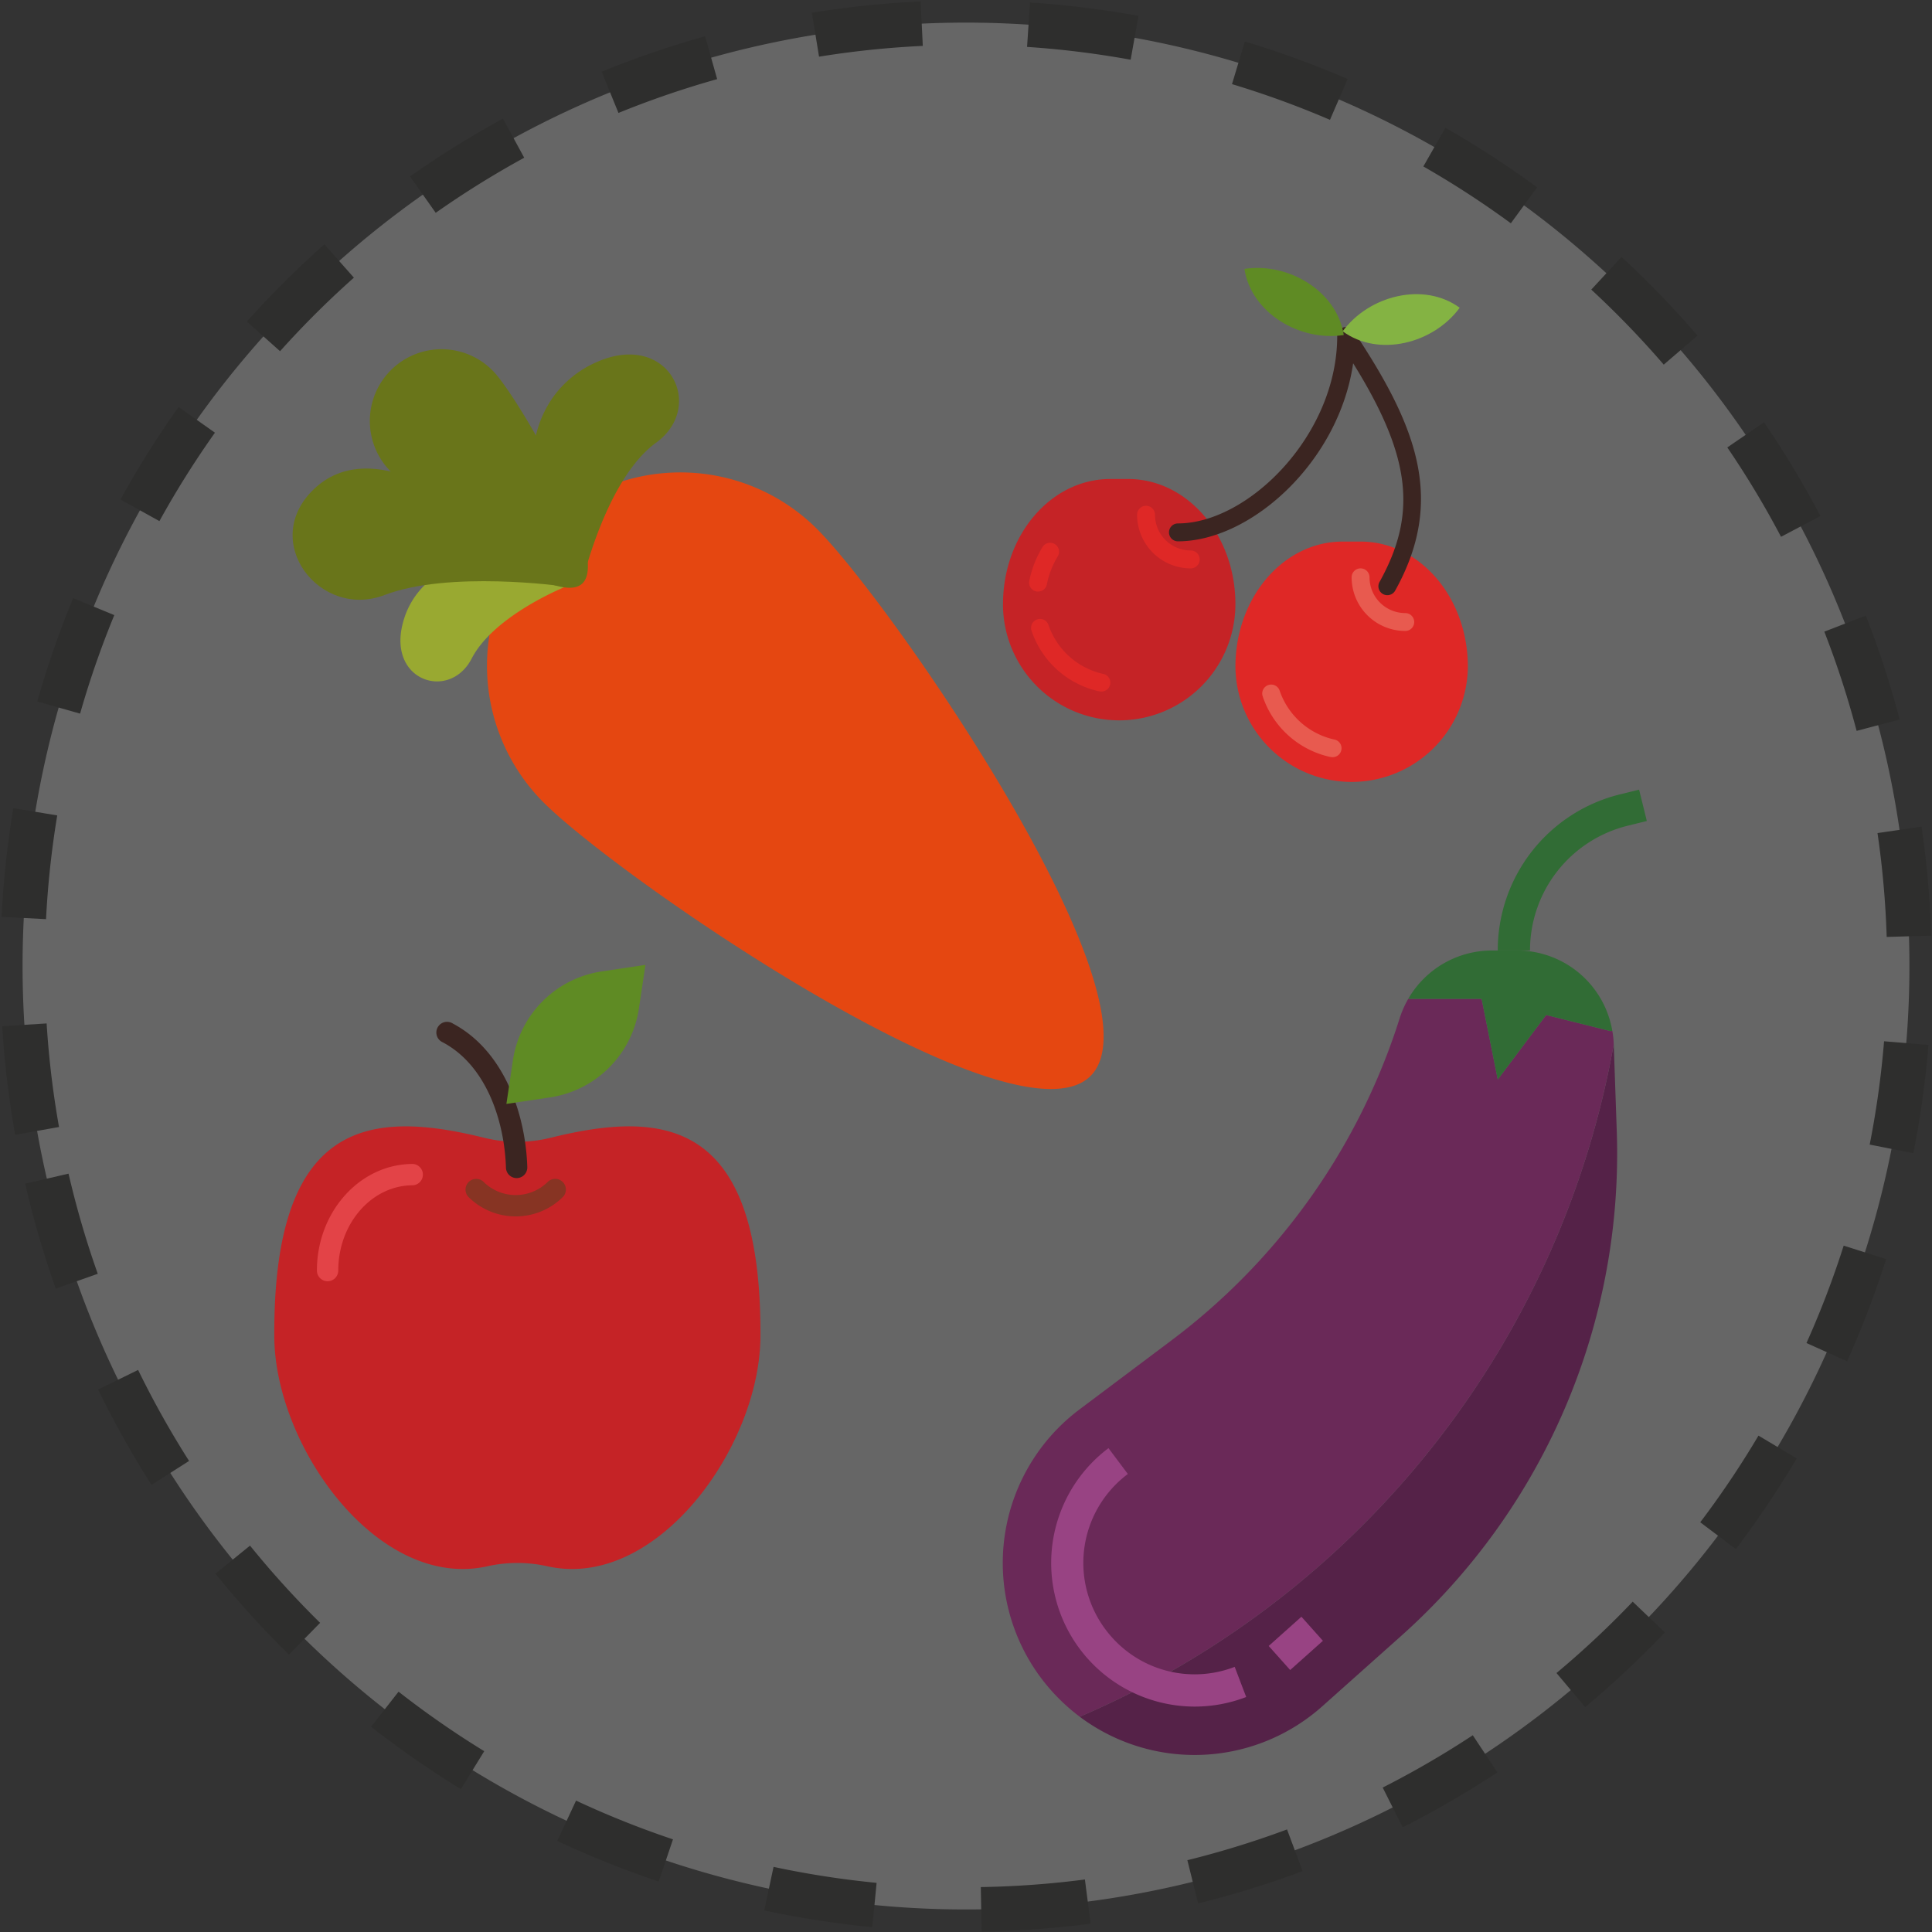 <svg xmlns="http://www.w3.org/2000/svg" xmlns:xlink="http://www.w3.org/1999/xlink" width="216.895" height="216.898" viewBox="0 0 216.895 216.898"><rect x="0" y="0" width="216.895" height="216.898" fill="#333333" stroke="none"/><defs><style>.a{fill:#fff;opacity:0.25;}.b{fill:none;stroke:#2e2e2d;stroke-miterlimit:10;stroke-width:5px;stroke-dasharray:12;}.c{fill:#552248;}.d{fill:#6a2958;}.e{fill:#316c35;}.f{fill:#984383;}.g{fill:url(#a);}.h{fill:#e54711;}.i{fill:url(#b);}.j{fill:url(#c);}.k{fill:url(#d);}.l{fill:url(#e);}.m{fill:url(#f);}.n{fill:#c52326;}.o{fill:#e34347;}.p{fill:#3b2521;}.q{fill:#873423;}.r{fill:#5f8b24;}.s{fill:#df2826;}.t{fill:#e85a4f;}.u{fill:#84b343;}</style><linearGradient id="a" x1="0.633" y1="2.539" x2="0.821" y2="2.351" gradientUnits="objectBoundingBox"><stop offset="0" stop-color="#f27c1a"/><stop offset="0.569" stop-color="#ea5d13"/><stop offset="1" stop-color="#e54711"/></linearGradient><linearGradient id="b" x1="4.588" y1="3.962" x2="5.006" y2="4.716" gradientUnits="objectBoundingBox"><stop offset="0" stop-color="#f27c1a" stop-opacity="0"/><stop offset="1" stop-color="#e54711"/></linearGradient><linearGradient id="c" x1="3.859" y1="8.8" x2="4.308" y2="8.554" gradientUnits="objectBoundingBox"><stop offset="0" stop-color="#99a931"/><stop offset="1" stop-color="#69751a"/></linearGradient><linearGradient id="d" x1="5.168" y1="13.67" x2="4.958" y2="14.13" xlink:href="#c"/><linearGradient id="e" x1="3.882" y1="8.388" x2="4.093" y2="8.222" xlink:href="#c"/><linearGradient id="f" x1="3.631" y1="14.054" x2="3.759" y2="13.033" xlink:href="#c"/></defs><g transform="translate(2.516 2.517)"><g transform="translate(0 0)"><path class="a" d="M2048.767,1288.532a105.913,105.913,0,1,1,122.8,85.774A105.911,105.911,0,0,1,2048.767,1288.532Z" transform="translate(-2047.119 -1164.089)"/><path class="b" d="M2048.767,1288.532a105.913,105.913,0,1,1,122.8,85.774A105.911,105.911,0,0,1,2048.767,1288.532Z" transform="translate(-2047.119 -1164.089)"/></g><g transform="translate(110.054 86.133)"><path class="c" d="M2284.947,1335.989a101.538,101.538,0,0,1-59.951,75.5,21.523,21.523,0,0,0,27.261-1.2l8.857-7.9a72.6,72.6,0,0,0,24.177-56.5Z" transform="translate(-2216.351 -1307.411)"/><path class="d" d="M2280.637,1333.452v-.018a10.248,10.248,0,0,0-.163-1.485l-.181.036-7.245-1.811-5.432,7.244-1.811-9.055h-8.24a11.21,11.21,0,0,0-.978,2.227,72.5,72.5,0,0,1-25.626,36.13l-10.3,7.733a21.552,21.552,0,0,0-4.3,30.173c.241.321.489.634.748.94a21.84,21.84,0,0,0,3.581,3.387A101.536,101.536,0,0,0,2280.637,1333.452Z" transform="translate(-2212.041 -1304.874)"/><path class="e" d="M2292.122,1320.222h.362a10.843,10.843,0,0,1,10.686,9.019l-.182.036-7.244-1.811-5.433,7.245-1.811-9.056h-8.241a10.847,10.847,0,0,1,9.4-5.432Z" transform="translate(-2234.736 -1302.166)"/><g transform="translate(5.426 73.926)"><rect class="f" width="4.926" height="3.622" transform="matrix(0.746, -0.666, 0.666, 0.746, 24.433, 22.207)"/><path class="f" d="M2236.309,1432.959a16.127,16.127,0,0,1-10.422-28.43c.239-.2.483-.4.733-.583l2.173,2.9a12.47,12.47,0,0,0-2.51,17.455c.147.2.3.39.458.576a12.46,12.46,0,0,0,14.048,3.622l1.291,3.385A16.092,16.092,0,0,1,2236.309,1432.959Z" transform="translate(-2220.172 -1403.946)"/></g><path class="e" d="M2298.943,1311.22h-3.622a18.031,18.031,0,0,1,13.668-17.513l2.2-.543.869,3.517-2.192.543A14.412,14.412,0,0,0,2298.943,1311.22Z" transform="translate(-2239.747 -1293.164)"/></g><g transform="translate(30.333 36.677)"><path class="g" d="M2131.637,1276.851c8.478,8.478,52.919,39.175,61.4,30.7s-22.221-52.919-30.7-61.4a21.707,21.707,0,0,0-30.7,30.7Z" transform="translate(-2103.456 -1225.952)"/><g transform="translate(33.806 26.218)"><path class="h" d="M2144.574,1293.278a1.333,1.333,0,0,0,.947-.392l9.737-9.736a1.339,1.339,0,1,0-1.894-1.894l-9.736,9.737a1.339,1.339,0,0,0,.947,2.286Z" transform="translate(-2143.235 -1265.833)"/><path class="h" d="M2156.5,1302.576a1.334,1.334,0,0,0,.946-.392l9.1-9.1a1.339,1.339,0,0,0-1.893-1.893l-9.1,9.1a1.339,1.339,0,0,0,.947,2.286Z" transform="translate(-2147.204 -1269.138)"/><path class="h" d="M2168.935,1311.48a1.338,1.338,0,0,0,.947-.392l8.248-8.249a1.339,1.339,0,0,0-1.893-1.893l-8.249,8.248a1.339,1.339,0,0,0,.947,2.286Z" transform="translate(-2151.34 -1272.384)"/><path class="h" d="M2181.822,1320.027a1.335,1.335,0,0,0,.947-.392l7.2-7.2a1.339,1.339,0,1,0-1.893-1.893l-7.2,7.2a1.339,1.339,0,0,0,.946,2.285Z" transform="translate(-2155.627 -1275.577)"/><path class="h" d="M2195.293,1328.114a1.334,1.334,0,0,0,.947-.392l5.9-5.9a1.339,1.339,0,0,0-1.893-1.893l-5.9,5.9a1.339,1.339,0,0,0,.946,2.286Z" transform="translate(-2160.108 -1278.7)"/><path class="h" d="M2209.762,1335.413a1.335,1.335,0,0,0,.947-.392l4.164-4.165a1.339,1.339,0,0,0-1.893-1.893l-4.165,4.164a1.339,1.339,0,0,0,.947,2.285Z" transform="translate(-2164.922 -1281.705)"/><circle class="h" cx="2.165" cy="2.165" r="2.165" transform="translate(19.86)"/><circle class="h" cx="1.084" cy="1.084" r="1.084" transform="translate(18.085 3.938)"/><circle class="h" cx="1.084" cy="1.084" r="1.084" transform="translate(32.172 16.252)"/><circle class="h" cx="1.084" cy="1.084" r="1.084" transform="translate(29.335 23.343)"/><circle class="h" cx="1.084" cy="1.084" r="1.084" transform="translate(26.499 17.986)"/></g><path class="i" d="M2131.637,1246.626a21.612,21.612,0,0,1,8.994-5.409v43.493a91.423,91.423,0,0,1-8.994-7.386A21.707,21.707,0,0,1,2131.637,1246.626Z" transform="translate(-2103.456 -1226.425)"/><path class="j" d="M2134.345,1237.264a12.209,12.209,0,0,1,.958-12.545,11.807,11.807,0,0,1,4.8-3.878c8.1-3.651,12.405,4.911,6.741,9.02s-8.334,15.851-8.334,15.851Z" transform="translate(-2106.042 -1219.352)"/><path class="k" d="M2123.107,1255.5a9.085,9.085,0,0,0-12.086,6.109c-1.85,6.629,5.208,8.924,7.691,4.109s10.381-8,10.381-8Z" transform="translate(-2098.61 -1230.979)"/><path class="l" d="M2107.505,1232.356c2.9,3.37,18.491,15.955,21.861,13.054s-6.755-20.19-9.656-23.56a8.052,8.052,0,0,0-12.205,10.506Z" transform="translate(-2096.894 -1219.051)"/><path class="m" d="M2110.52,1242.722s-9.416-7.13-15.556-1.267.665,14.664,7.92,11.89,19.976-.993,19.976-.993Z" transform="translate(-2092.575 -1225.735)"/></g><g transform="translate(28.277 105.805)"><g transform="translate(0 18.13)"><path class="n" d="M2120.553,1351.083a15.647,15.647,0,0,1-7.532,0c-12.875-3.179-23.65-1.958-23.527,22.316.064,12.43,11.71,28.552,23.947,25.793a15.39,15.39,0,0,1,6.689,0c12.237,2.759,23.883-13.363,23.941-25.793.128-24.274-10.647-25.5-23.52-22.316Zm0,0" transform="translate(-2089.494 -1349.812)"/></g><path class="o" d="M2097.865,1369.3a1.2,1.2,0,0,1-1.2-1.2c0-6.6,4.834-11.968,10.776-11.968a1.2,1.2,0,0,1,0,2.395c-4.623,0-8.379,4.295-8.379,9.573a1.2,1.2,0,0,1-1.2,1.2Zm0,0" transform="translate(-2091.88 -1333.784)"/><path class="p" d="M2125.822,1349.791a1.2,1.2,0,0,1-1.2-1.156c-.158-5.067-2.1-11.424-7.088-14.083a1.2,1.2,0,1,1,1.127-2.109c5.885,3.131,8.176,10.377,8.356,16.11a1.2,1.2,0,0,1-1.163,1.239Zm0,0" transform="translate(-2098.613 -1325.856)"/><path class="q" d="M2127.271,1362.835a7.5,7.5,0,0,1-5.323-2.208,1.2,1.2,0,0,1,1.694-1.695,5.127,5.127,0,0,0,7.263,0,1.2,1.2,0,0,1,1.695,1.695,7.5,7.5,0,0,1-5.33,2.208Zm0,0" transform="translate(-2100.174 -1334.599)"/><path class="r" d="M2128.542,1338.251l.73-4.891a11.85,11.85,0,0,1,9.986-9.986l4.892-.732-.731,4.892a11.87,11.87,0,0,1-9.985,9.987Zm0,0" transform="translate(-2102.484 -1322.643)"/></g><g transform="translate(110.086 27.558)"><path class="n" d="M2212.088,1254.948c0-7.762,5.385-14.048,12.045-14.048h2c6.66,0,12.045,6.286,12.045,14.048a13.047,13.047,0,1,1-26.094,0Zm0,0" transform="translate(-2212.088 -1217.201)"/><path class="s" d="M2224.655,1272.59a1.164,1.164,0,0,1-.22-.024,10.335,10.335,0,0,1-7.575-6.811,1,1,0,1,1,1.911-.617,8.427,8.427,0,0,0,6.1,5.468,1,1,0,0,1-.22,1.985Zm0,0" transform="translate(-2213.659 -1225.033)"/><path class="s" d="M2217.492,1257.112a.9.9,0,0,1-.2-.02,1.007,1.007,0,0,1-.789-1.181,11.728,11.728,0,0,1,1.485-3.8,1,1,0,1,1,1.71,1.044,9.771,9.771,0,0,0-1.225,3.151,1,1,0,0,1-.984.8Zm0,0" transform="translate(-2213.552 -1220.771)"/><path class="s" d="M2251.19,1265.477c0-7.766,5.385-14.048,12.038-14.048h2.01c6.655,0,12.045,6.282,12.045,14.048a13.047,13.047,0,0,1-26.093,0Zm0,0" transform="translate(-2225.097 -1220.704)"/><path class="s" d="M2240.668,1252.435a6.027,6.027,0,0,1-6.022-6.022,1,1,0,1,1,2.009,0,4.015,4.015,0,0,0,4.013,4.013,1,1,0,1,1,0,2.01Zm0,0" transform="translate(-2219.593 -1218.701)"/><path class="t" d="M2276.758,1262.964a6.027,6.027,0,0,1-6.022-6.022,1,1,0,0,1,2.01,0,4.015,4.015,0,0,0,4.013,4.014,1,1,0,1,1,0,2.008Zm0,0" transform="translate(-2231.599 -1222.204)"/><path class="p" d="M2264.529,1245.438a1,1,0,0,1-.876-1.489c4.244-7.634,3.553-14.068-2.964-24.545-1.593,11.05-11.461,19.988-19.669,19.988a1,1,0,0,1,0-2.01c7.884,0,17.881-9.907,17.881-21.045a1,1,0,0,1,1.837-.554c7.208,10.811,10.28,19.042,4.67,29.141a1,1,0,0,1-.878.514Zm0,0" transform="translate(-2221.381 -1208.695)"/><path class="u" d="M2269.23,1213.974c4.028,2.954,10.188,1.386,13.137-2.642-4.028-2.949-10.182-1.381-13.137,2.642Zm0,0" transform="translate(-2231.098 -1206.857)"/><path class="r" d="M2252.7,1205.5c.759,4.935,6.218,8.183,11.151,7.423-.759-4.935-6.223-8.183-11.151-7.423Zm0,0" transform="translate(-2225.598 -1205.386)"/><path class="t" d="M2263.543,1283.633a1.2,1.2,0,0,1-.221-.024,10.337,10.337,0,0,1-7.575-6.811,1,1,0,1,1,1.912-.617,8.414,8.414,0,0,0,6.105,5.468,1,1,0,0,1-.221,1.985Zm0,0" transform="translate(-2226.597 -1228.707)"/></g></g></svg>